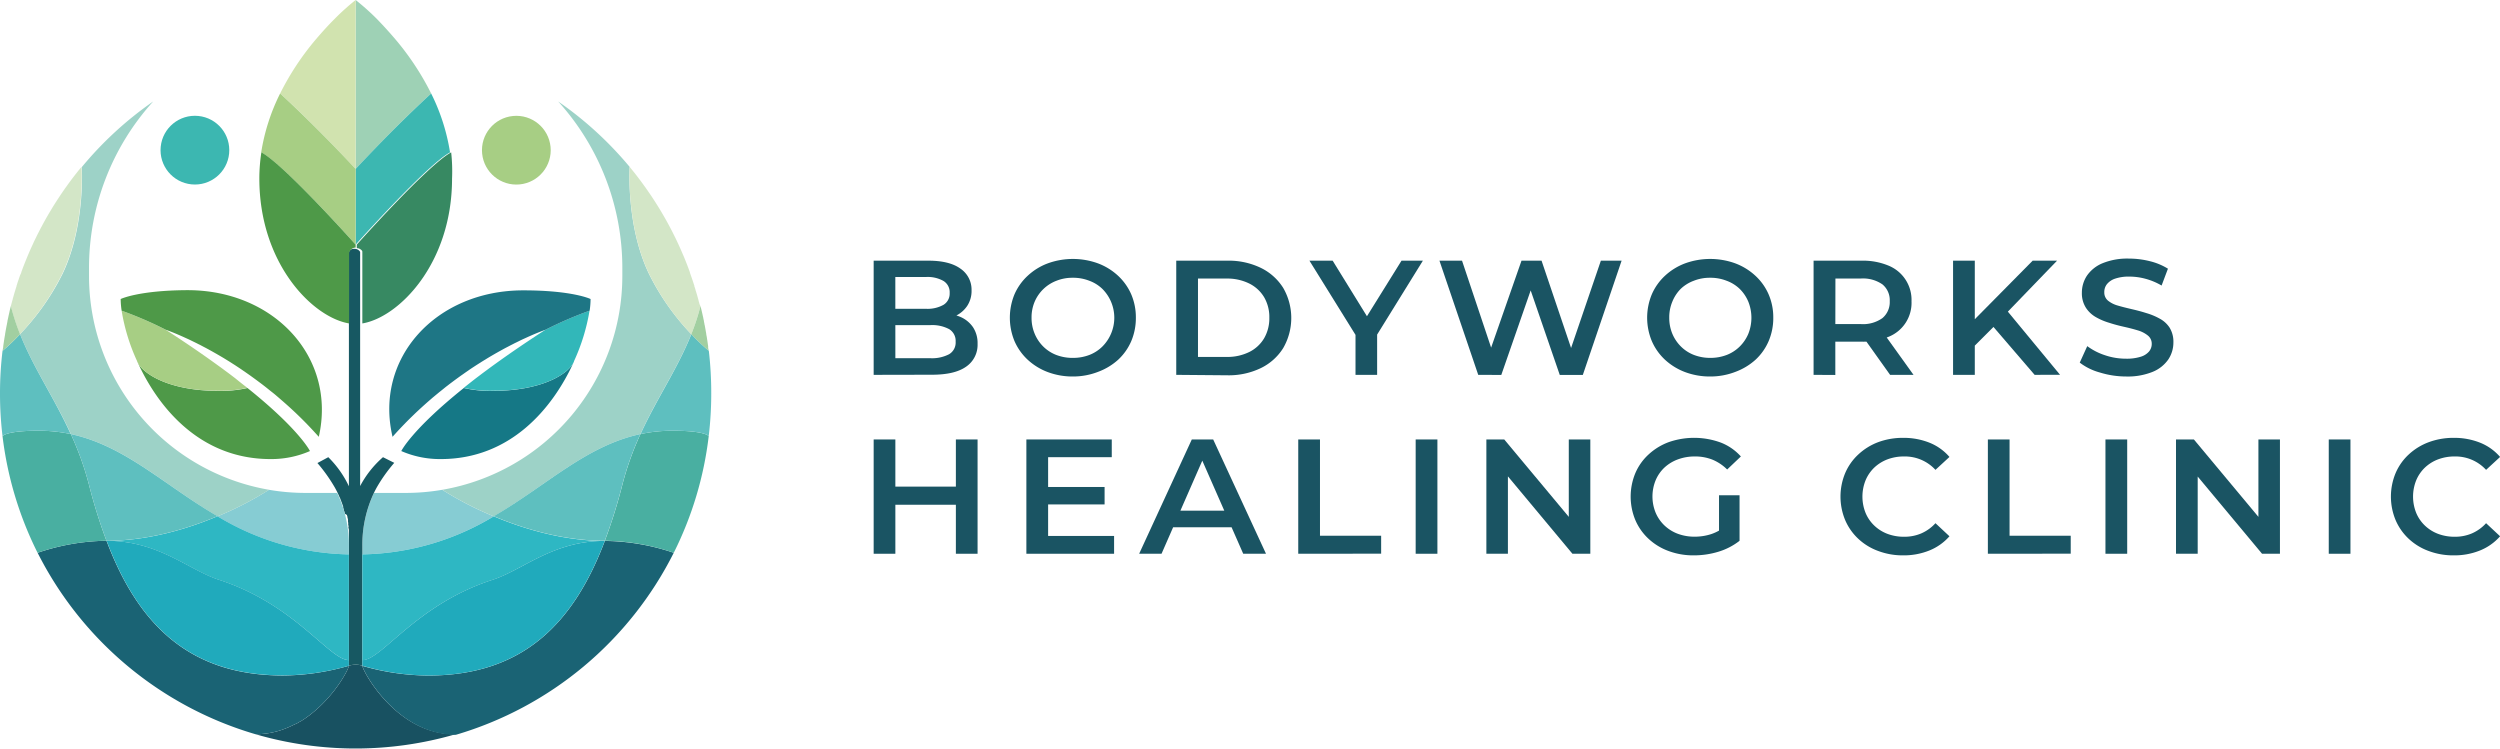 <svg xmlns="http://www.w3.org/2000/svg" viewBox="0 0 623.38 186.79"><defs><style>.cls-1{fill:#185161;}.cls-2{fill:#1a6374;}.cls-3{fill:#49afa1;}.cls-4{fill:#86ccd3;}.cls-5{fill:#9dd2c7;}.cls-6{fill:#5ebfbf;}.cls-7{fill:#a7ce84;}.cls-8{fill:#157886;}.cls-9{fill:none;}.cls-10{fill:#175862;}.cls-11{fill:#9ed1b5;}.cls-12{fill:#3cb7b1;}.cls-13{fill:#378962;}.cls-14{fill:#2eb7c3;}.cls-15{fill:#d3e6c7;}.cls-16{fill:#a2cfa1;}.cls-17{fill:#20aabc;}.cls-18{fill:#32b7b9;}.cls-19{fill:#1e7685;}.cls-20{fill:#4e9948;}.cls-21{fill:#d1e3af;}.cls-22{fill:#1a5463;}</style></defs><g id="Capa_2" data-name="Capa 2"><g id="Capa_1-2" data-name="Capa 1"><path class="cls-1" d="M90.35,166h0a4.81,4.81,0,0,0-1.67-.26h0A5.25,5.25,0,0,0,87,166h0c0,.45-1.35,3.27-3.91,6.51l-.37.45c-.31.38-.64.77-1,1.15l-.42.47-.43.46a30.91,30.91,0,0,1-2.41,2.27h0c-.44.38-.89.74-1.35,1.09l-.72.53c-.24.17-.48.34-.73.5l-.26.16-.07.05-.36.23-.07,0h0l-.09.06-.33.19-.09.06h0l-.53.3h0l-.08,0-.39.21-.07,0c-.35.18-.71.36-1.08.52l-.55.24-.28.11-.56.22h0l-.57.21a20.29,20.29,0,0,1-6.57,1.09,89.21,89.21,0,0,0,49.9,0C98.83,183.23,90.35,167.16,90.35,166Z"></path><path class="cls-2" d="M168,137.84a88.9,88.9,0,0,1-54.35,45.39c-14.8,0-23.28-16.07-23.28-17.19h0a60.17,60.17,0,0,0,16.4,2.41c24,0,36.44-13.48,44.05-33.56h0A55.06,55.06,0,0,1,168,137.84Z"></path><path class="cls-3" d="M176.72,108.75A87.83,87.83,0,0,1,168,137.84a55.06,55.06,0,0,0-17.18-3h0a133.79,133.79,0,0,0,4.38-14,74.85,74.85,0,0,1,4.51-12.6,38.23,38.23,0,0,1,8-.84C175.9,107.4,176.72,108.75,176.72,108.75Z"></path><path class="cls-4" d="M123.12,128.75a65.45,65.45,0,0,1-32.77,9.49v-2.16a30.3,30.3,0,0,1,2.91-13.17h7.82a53.63,53.63,0,0,0,9.2-.78h0A83.18,83.18,0,0,0,123.12,128.75Z"></path><path class="cls-5" d="M172.37,83.32c-3.44,8.61-8.54,15.87-12.68,24.92-13.6,2.93-23.44,12.86-36.57,20.51a83.18,83.18,0,0,1-12.84-6.62,54.11,54.11,0,0,0,44.9-53.31v-2a61.8,61.8,0,0,0-16-41.52A89.23,89.23,0,0,1,157,41.61h0c0,.23-.91,14.66,4.78,26.59A60.74,60.74,0,0,0,172.37,83.32Z"></path><path class="cls-6" d="M177.35,98.11a89,89,0,0,1-.63,10.64s-.82-1.35-9-1.35a38.23,38.23,0,0,0-8,.84c4.14-9,9.24-16.31,12.68-24.92a52.78,52.78,0,0,0,4.35,4.16h0A91,91,0,0,1,177.35,98.11Z"></path><circle class="cls-7" cx="128.75" cy="37.44" r="8.57" transform="translate(-3.06 12.87) rotate(-5.65)"></circle><path class="cls-8" d="M143.05,90.33c-5.27,11.52-15.76,24.14-33.14,24.14a24.08,24.08,0,0,1-9.85-2s2.59-5.31,15.59-15.72a29.29,29.29,0,0,0,7.67.71C134.24,97.42,141.38,93.74,143.05,90.33Z"></path><path class="cls-9" d="M90.09,62.51l0,0,0-.07,0,.06h0Z"></path><path class="cls-9" d="M90.28,63V62.9l0-.07,0-.08h0l0,.12A.19.19,0,0,1,90.28,63Z"></path><polygon class="cls-9" points="90.31 63.07 90.31 63.07 90.31 63.07 90.31 63.07"></polygon><path class="cls-10" d="M98.31,115.41a39.19,39.19,0,0,0-4.29,6c-.25.44-.5.92-.76,1.45a30.3,30.3,0,0,0-2.91,13.17V166h0a4.81,4.81,0,0,0-1.67-.26h0A5.25,5.25,0,0,0,87,166h0V136.08c0-.37,0-.75,0-1.11l0-.57,0-.55c0-.18,0-.35,0-.52s0-.29,0-.44a1.23,1.23,0,0,0,0-.19l0-.28c0-.24,0-.47-.09-.7s0-.22,0-.34,0-.33-.08-.5a2.17,2.17,0,0,1,0-.25c0-.08,0-.16,0-.24l-.06-.33,0-.16,0-.16,0-.14c0-.19-.08-.38-.13-.57a.13.13,0,0,0,0-.06c0-.14-.07-.29-.11-.44a.36.36,0,0,0,0-.11L86,128.1c-.07-.27-.14-.54-.22-.8s-.07-.26-.11-.38l-.09-.29s0-.09,0-.14,0-.09,0-.14l-.09-.27q-.21-.6-.42-1.14c0-.09-.07-.17-.1-.25a1.86,1.86,0,0,0-.1-.25c0-.13-.11-.27-.17-.4s-.22-.52-.34-.76c0-.07-.06-.13-.08-.19l-.09-.18c-.25-.53-.51-1-.76-1.45a40.32,40.32,0,0,0-4.28-6L81.86,114A25.47,25.47,0,0,1,87,121.25v-58a.13.13,0,0,0,0-.06h0a.07.07,0,0,1,0-.05v-.06s0,0,0-.06a.5.5,0,0,1,0-.13.14.14,0,0,1,0-.07h0v0h0v0h0v0h0l0,0,0,0v0l.06-.1a.36.36,0,0,1,.07-.1l0-.05,0,0,.1-.11h0a1.66,1.66,0,0,1,.7-.42l.1,0,.06,0,.19,0h.13a1.67,1.67,0,0,1,1.18.49l.08.09.08.09,0,.07,0,0v0a.41.41,0,0,1,.05.09l0,0,0,.09h0l0,.08,0,.07V63s0,0,0,0v0a.5.5,0,0,1,0,.12,0,0,0,0,1,0,0s0,.06,0,.09h0s0,.05,0,.07v57.92A25,25,0,0,1,95.5,114Z"></path><path class="cls-11" d="M107.51,23.31c-6,5.48-12.27,11.85-18.83,18.81V0A59.76,59.76,0,0,1,94,4.75C95.41,6.2,97.06,8,98.76,10A68,68,0,0,1,107.51,23.31Z"></path><path class="cls-12" d="M112.22,38c-5.69,3-23.54,23-23.54,23V42.12c6.56-7,12.88-13.33,18.83-18.81A50.24,50.24,0,0,1,112.22,38Z"></path><path class="cls-13" d="M112.72,44.53c0,21.18-13.25,34.6-22.37,36.12V63.33s0,0,0-.07,0-.07,0-.1l0-.17s0,0,0,0a.19.19,0,0,0,0-.08l0-.12h0a.36.36,0,0,0,0-.09l0,0a.41.41,0,0,0-.05-.09v0l0,0h0l0-.06-.08-.09-.08-.09a1.67,1.67,0,0,0-1.18-.49V61s17.85-20,23.54-23A42.46,42.46,0,0,1,112.72,44.53Z"></path><path class="cls-14" d="M150.8,134.88c-13,0-20.38,7.25-28.08,9.74-19.06,6.17-27.5,20-32.37,20V138.24a65.45,65.45,0,0,0,32.77-9.49C130.53,131.85,140.42,134.88,150.8,134.88Z"></path><path class="cls-6" d="M159.69,108.24a74.85,74.85,0,0,0-4.51,12.6,133.79,133.79,0,0,1-4.38,14c-10.38,0-20.27-3-27.68-6.13C136.25,121.1,146.09,111.17,159.69,108.24Z"></path><path class="cls-15" d="M174.66,76.34a54.85,54.85,0,0,1-2.29,7A60.74,60.74,0,0,1,161.81,68.2C156.12,56.27,157,41.84,157,41.61l.62.76c.74.91,1.45,1.83,2.15,2.77.09.11.17.23.25.34l.3.41.29.4.35.48.28.41.27.37c0,.05.07.1.1.16l.52.75,0,0c.19.27.37.55.55.82.36.55.72,1.1,1.06,1.65l.21.33c.23.37.46.74.68,1.11l.38.64c.41.69.8,1.37,1.19,2.07l.37.68c.12.22.24.43.35.65l.39.73.36.7c.12.23.23.47.35.7s.23.47.35.7c.2.41.39.81.58,1.22.05.11.11.22.16.34.42.9.82,1.82,1.21,2.74.11.24.21.48.31.72l.3.74c.3.74.58,1.48.86,2.24l.24.65a.56.56,0,0,1,0,.12c.08.2.15.41.22.61s.15.42.22.63.09.27.14.4l.42,1.27.12.37a.14.14,0,0,0,0,.07c0,.12.07.24.11.35l.17.56c0,.13.08.26.11.39l.24.78.07.25c.07.27.15.53.22.8l.12.43c0,.16.09.32.13.48s.07.29.11.44Z"></path><path class="cls-16" d="M176.73,87.48h0a52.78,52.78,0,0,1-4.35-4.16,54.85,54.85,0,0,0,2.29-7c.13.52.26,1,.38,1.57.07.26.12.52.18.79s.11.46.16.7c0,.08,0,.17.05.26l.09.42a.5.5,0,0,1,0,.12l.12.57c0,.13.05.26.08.38.13.71.26,1.43.38,2.15,0,.21.07.43.11.65s.07.44.1.67l.06.36c.07.46.13.92.2,1.39,0,.13,0,.26,0,.4Z"></path><path class="cls-17" d="M150.8,134.88c-7.61,20.08-20.05,33.56-44.05,33.56A60.17,60.17,0,0,1,90.35,166h0V164.6c4.87,0,13.31-13.81,32.37-20C130.42,142.13,137.76,134.88,150.8,134.88Z"></path><path class="cls-9" d="M143.14,90.12l-.09.21"></path><path class="cls-9" d="M136,82.22l0,0"></path><path class="cls-18" d="M147,77.47a49.11,49.11,0,0,1-3.87,12.59.14.14,0,0,1,0,.06l-.09.21c-1.67,3.41-8.81,7.09-19.73,7.09a29.29,29.29,0,0,1-7.67-.71c.94-.76,1.95-1.55,3-2.37l.81-.61.83-.63,1.15-.85.59-.44.74-.54.72-.52c3.62-2.61,7.78-5.46,12.53-8.53h0A96.25,96.25,0,0,1,147,77.47Z"></path><path class="cls-19" d="M147.26,74.56a20.69,20.69,0,0,1-.23,2.91,96.25,96.25,0,0,0-11,4.75h0c-.15.06-1.89.65-4.69,1.93h0l-1.06.48c-.5.24-1,.49-1.57.77l-.32.15-.54.28,0,0-.59.3-.61.32-.6.31c-1.37.74-2.85,1.57-4.4,2.5l-.36.22-1.14.7-.71.45h0l-.74.47-.75.49,0,0c-.38.25-.76.5-1.14.77h0l-.77.53-.69.49c-.7.48-1.4,1-2.11,1.52l-1.23.92c-.2.16-.4.32-.61.47-.61.48-1.23,1-1.85,1.48l-1.67,1.38-.83.72c-1.25,1.09-2.51,2.23-3.77,3.44l-.63.61c-1.6,1.56-3.2,3.23-4.77,5C93.28,89.28,108.71,72.4,130.48,72.4,142.82,72.4,147.26,74.56,147.26,74.56Z"></path><path class="cls-2" d="M87,166h0c0,.45-1.35,3.27-3.91,6.51l-.37.45c-.31.38-.64.77-1,1.15l-.42.47-.43.46a30.91,30.91,0,0,1-2.41,2.27h0c-.44.38-.89.74-1.35,1.09l-.72.53c-.24.17-.48.34-.73.5l-.26.16-.07.05-.36.23-.07,0h0l-.09.06-.33.19-.09.06h0l-.53.3h0l-.08,0-.39.21-.07,0c-.35.18-.71.36-1.08.52l-.55.24-.28.11-.56.22h0l-.57.21a20.29,20.29,0,0,1-6.57,1.09h0A88.85,88.85,0,0,1,9.38,137.84a55,55,0,0,1,17.17-3h0C34.17,155,46.61,168.44,70.6,168.44A60.18,60.18,0,0,0,87,166Z"></path><path class="cls-3" d="M.63,108.75a88.3,88.3,0,0,0,8.74,29.09,55.14,55.14,0,0,1,17.18-3h0a133.8,133.8,0,0,1-4.37-14,75.73,75.73,0,0,0-4.52-12.6,38.09,38.09,0,0,0-8-.84C1.46,107.4.63,108.75.63,108.75Z"></path><path class="cls-4" d="M87,136.08v2.16a65.45,65.45,0,0,1-32.77-9.49,83.78,83.78,0,0,0,12.84-6.62h0a53.6,53.6,0,0,0,9.19.78h7.82A30.14,30.14,0,0,1,87,136.08Z"></path><path class="cls-5" d="M5,83.32c3.44,8.61,8.55,15.87,12.68,24.92,13.6,2.93,23.44,12.86,36.58,20.51a83.78,83.78,0,0,0,12.84-6.62,54.1,54.1,0,0,1-44.9-53.31v-2a61.75,61.75,0,0,1,16-41.52,88.68,88.68,0,0,0-17.8,16.36h0c0,.23.91,14.66-4.78,26.59A61,61,0,0,1,5,83.32Z"></path><path class="cls-6" d="M0,98.11a89,89,0,0,0,.63,10.64s.83-1.35,9-1.35a38.09,38.09,0,0,1,8,.84C13.53,99.19,8.42,91.93,5,83.32A50.89,50.89,0,0,1,.63,87.48h0A88.85,88.85,0,0,0,0,98.11Z"></path><circle class="cls-12" cx="48.6" cy="37.44" r="8.57" transform="translate(6.56 82.12) rotate(-84.35)"></circle><path class="cls-20" d="M34.31,90.33c5.26,11.52,15.75,24.14,33.14,24.14a24.06,24.06,0,0,0,9.84-2s-2.58-5.31-15.58-15.72a29.43,29.43,0,0,1-7.68.71C43.12,97.42,36,93.74,34.31,90.33Z"></path><path class="cls-9" d="M87.12,62.79l0,0,0,.07S87.12,62.8,87.12,62.79Z"></path><path class="cls-9" d="M90.06,62.46h0l0-.07Z"></path><path class="cls-9" d="M90.06,62.47l0,0,0,0Z"></path><path class="cls-9" d="M90.22,62.75l0,.08,0-.08Z"></path><path class="cls-9" d="M90.27,62.9a.25.25,0,0,1,0-.07v0S90.27,62.89,90.27,62.9Z"></path><path class="cls-9" d="M87,63.09a.13.13,0,0,0,0,.06s0,.08,0,.12h0a.13.13,0,0,0,0-.06h0a.07.07,0,0,1,0-.05v-.06Z"></path><path class="cls-9" d="M87.14,62.76l0,.07s0,0,0,0Z"></path><path class="cls-21" d="M69.85,23.31c6,5.48,12.27,11.85,18.83,18.81V0A58.07,58.07,0,0,0,83.4,4.75C81.94,6.2,80.3,8,78.6,10A67.6,67.6,0,0,0,69.85,23.31Z"></path><path class="cls-7" d="M65.13,38c5.7,3,23.55,23,23.55,23V42.12c-6.56-7-12.88-13.33-18.83-18.81A50.25,50.25,0,0,0,65.13,38Z"></path><path class="cls-20" d="M88.68,61v.74a1.67,1.67,0,0,0-1.18.49l-.1.11-.07.09a.86.86,0,0,0-.07.1l-.06.1-.06.14,0,0a1.68,1.68,0,0,0-.09.32v0a.07.07,0,0,0,0,.05h0a.13.13,0,0,1,0,.06V80.65c-9.12-1.52-22.38-14.94-22.38-36.12a43.75,43.75,0,0,1,.5-6.54C70.83,41,88.68,61,88.68,61Z"></path><path class="cls-14" d="M87,138.24V164.6c-4.87,0-13.31-13.81-32.37-20-7.71-2.49-15-9.74-28.09-9.74,10.38,0,20.28-3,27.69-6.13A65.45,65.45,0,0,0,87,138.24Z"></path><path class="cls-6" d="M17.66,108.24a75.73,75.73,0,0,1,4.52,12.6,133.8,133.8,0,0,0,4.37,14c10.38,0,20.27-3,27.69-6.13C41.1,121.1,31.26,111.17,17.66,108.24Z"></path><path class="cls-15" d="M2.69,76.34a56.48,56.48,0,0,0,2.29,7A61,61,0,0,0,15.55,68.2c5.69-11.93,4.8-26.36,4.78-26.59l-.63.76c-.73.91-1.45,1.83-2.15,2.77l-.25.34-.3.41c-.09.13-.19.26-.28.4l-.35.48c-.1.14-.2.27-.29.41l-.26.37-.11.16-.51.75,0,0-.54.82c-.37.55-.72,1.1-1.07,1.65l-.21.33c-.23.37-.45.74-.67,1.11l-.39.64c-.4.69-.8,1.37-1.18,2.07-.13.22-.25.45-.38.68l-.34.65c-.14.24-.27.49-.39.73s-.24.47-.36.7l-.36.7-.34.7c-.2.41-.4.81-.59,1.22l-.15.34c-.42.9-.83,1.82-1.22,2.74l-.3.72-.3.74c-.3.74-.59,1.48-.87,2.24l-.24.65s0,.08,0,.12L5,68.65c-.07.21-.14.42-.22.63l-.13.4c-.15.42-.29.84-.42,1.27l-.12.37a.25.25,0,0,0,0,.07c0,.12-.08.24-.11.35s-.12.37-.17.56l-.12.39c-.08.26-.16.52-.23.78a2.33,2.33,0,0,0-.07.25l-.23.8c0,.15-.08.29-.11.43s-.09.32-.13.48l-.12.44Z"></path><path class="cls-16" d="M.63,87.48h0A50.89,50.89,0,0,0,5,83.32a56.48,56.48,0,0,1-2.29-7c-.13.52-.26,1-.38,1.57l-.18.79L2,79.4l-.06.26-.09.42s0,.08,0,.12l-.12.57c0,.13-.05.26-.07.38-.14.71-.27,1.43-.39,2.15,0,.21-.07.43-.1.65s-.08.44-.11.67S1,84.86,1,85c-.07.46-.14.92-.2,1.39,0,.13,0,.26-.05.4Z"></path><path class="cls-17" d="M87,164.6V166h0a60.18,60.18,0,0,1-16.41,2.41c-24,0-36.43-13.48-44-33.56,13.05,0,20.38,7.25,28.09,9.74C73.7,150.79,82.14,164.6,87,164.6Z"></path><path class="cls-9" d="M34.21,90.12a2,2,0,0,0,.1.21"></path><path class="cls-9" d="M41.32,82.22l0,0"></path><path class="cls-7" d="M30.33,77.47a48.64,48.64,0,0,0,3.86,12.59.14.14,0,0,1,0,.06,2,2,0,0,1,.1.21C36,93.74,43.12,97.42,54,97.42a29.43,29.43,0,0,0,7.68-.71c-1-.76-2-1.55-3-2.37l-.8-.61-.83-.63-1.15-.85-.59-.44-.75-.54-.72-.52c-3.61-2.61-7.77-5.46-12.53-8.53h0A95.53,95.53,0,0,0,30.33,77.47Z"></path><path class="cls-20" d="M30.09,74.56a20.85,20.85,0,0,0,.24,2.91,95.53,95.53,0,0,1,11,4.75h0c.16.06,1.89.65,4.69,1.93h0l1.06.48c.5.24,1,.49,1.58.77l.31.15.55.28,0,0q.3.14.6.3l.6.32.6.31q2.07,1.11,4.41,2.5l.36.22,1.14.7.7.45h0l.74.47.74.49,0,0c.38.25.76.5,1.14.77h0l.77.53.7.49c.69.48,1.39,1,2.1,1.52l1.23.92.61.47c.62.48,1.24,1,1.86,1.48s1.11.91,1.66,1.38l.83.72c1.26,1.09,2.52,2.23,3.78,3.44l.63.61c1.6,1.56,3.19,3.23,4.77,5,4.47-19.69-11-36.57-32.73-36.57C34.54,72.4,30.09,74.56,30.09,74.56Z"></path><path class="cls-22" d="M217.85,93.47V65h13.66q5.25,0,8,2a6.33,6.33,0,0,1,2.75,5.38,6.79,6.79,0,0,1-1.08,3.89,7.18,7.18,0,0,1-2.9,2.49,8.94,8.94,0,0,1-3.93.87l.75-1.46a10.75,10.75,0,0,1,4.41.87,7.25,7.25,0,0,1,3.11,2.55,7.17,7.17,0,0,1,1.14,4.15,6.58,6.58,0,0,1-2.87,5.7c-1.92,1.35-4.76,2-8.54,2Zm5.41-4.15H232a9.15,9.15,0,0,0,4.67-1,3.37,3.37,0,0,0,1.62-3.13,3.41,3.41,0,0,0-1.62-3.12,9,9,0,0,0-4.67-1h-9.16V77h8.08a8.11,8.11,0,0,0,4.36-1,3.26,3.26,0,0,0,1.52-2.93,3.29,3.29,0,0,0-1.52-3,8,8,0,0,0-4.36-1h-7.67Z"></path><path class="cls-22" d="M267.55,93.88a17.48,17.48,0,0,1-6.28-1.1,15.21,15.21,0,0,1-5-3.07,13.9,13.9,0,0,1-3.3-4.65,15.28,15.28,0,0,1,0-11.68,13.82,13.82,0,0,1,3.3-4.63,15.07,15.07,0,0,1,5-3.08,18.33,18.33,0,0,1,12.51,0,15.23,15.23,0,0,1,5,3.08,13.93,13.93,0,0,1,3.29,4.63,14.57,14.57,0,0,1,1.16,5.84,14.75,14.75,0,0,1-1.16,5.87,13.77,13.77,0,0,1-3.29,4.64,15.5,15.5,0,0,1-5,3A17.21,17.21,0,0,1,267.55,93.88Zm0-4.64a11.29,11.29,0,0,0,4.08-.73,9.48,9.48,0,0,0,3.25-2.1,10.17,10.17,0,0,0,0-14.37A9.31,9.31,0,0,0,271.6,70a10.88,10.88,0,0,0-4.08-.74,10.76,10.76,0,0,0-4.07.74A9.64,9.64,0,0,0,258,75.22a10,10,0,0,0-.78,4,10.15,10.15,0,0,0,.78,4,9.78,9.78,0,0,0,2.14,3.19,9.48,9.48,0,0,0,3.25,2.1A11.31,11.31,0,0,0,267.52,89.24Z"></path><path class="cls-22" d="M293.3,93.47V65h12.75a18.41,18.41,0,0,1,8.33,1.79,13.59,13.59,0,0,1,5.59,5,15,15,0,0,1,0,15,13.48,13.48,0,0,1-5.59,5,18.41,18.41,0,0,1-8.33,1.79ZM298.72,89h7.08a12.31,12.31,0,0,0,5.69-1.22,8.88,8.88,0,0,0,3.71-3.41,9.9,9.9,0,0,0,1.31-5.14,9.8,9.8,0,0,0-1.31-5.14,8.93,8.93,0,0,0-3.71-3.4,12.31,12.31,0,0,0-5.69-1.23h-7.08Z"></path><path class="cls-22" d="M338,93.47V82.2l1.21,3.25L326.51,65h5.79l10.17,16.48h-3.25L349.47,65h5.33L342.14,85.45l1.25-3.25V93.47Z"></path><path class="cls-22" d="M368.6,93.47,358.93,65h5.63l8.62,25.76h-2.79l9-25.76h5l8.71,25.76h-2.71L399.18,65h5.17l-9.67,28.49h-5.75l-8-23.24h1.5l-8.08,23.24Z"></path><path class="cls-22" d="M426.47,93.88a17.53,17.53,0,0,1-6.29-1.1,15.32,15.32,0,0,1-5-3.07,13.87,13.87,0,0,1-3.29-4.65,15.16,15.16,0,0,1,0-11.68,13.79,13.79,0,0,1,3.29-4.63,15.18,15.18,0,0,1,5-3.08,18.36,18.36,0,0,1,12.52,0,15.29,15.29,0,0,1,5,3.08A13.79,13.79,0,0,1,441,73.38a14.4,14.4,0,0,1,1.17,5.84A14.58,14.58,0,0,1,441,85.09a13.64,13.64,0,0,1-3.29,4.64,15.56,15.56,0,0,1-5,3A17.24,17.24,0,0,1,426.47,93.88Zm0-4.64a11.29,11.29,0,0,0,4.08-.73,9.48,9.48,0,0,0,3.25-2.1,9.77,9.77,0,0,0,2.15-3.18,10.8,10.8,0,0,0,0-8A9.77,9.77,0,0,0,433.76,72,9.31,9.31,0,0,0,430.51,70a10.88,10.88,0,0,0-4.08-.74,10.71,10.71,0,0,0-4.06.74A9.5,9.5,0,0,0,419.12,72,9.67,9.67,0,0,0,417,75.22a10.15,10.15,0,0,0-.77,4,10.33,10.33,0,0,0,.77,4,9.81,9.81,0,0,0,2.15,3.19,9.39,9.39,0,0,0,3.25,2.1A11.25,11.25,0,0,0,426.43,89.24Z"></path><path class="cls-22" d="M452.22,93.47V65h12a16.52,16.52,0,0,1,6.65,1.22,9.22,9.22,0,0,1,5.77,8.91A9.11,9.11,0,0,1,470.87,84a16.71,16.71,0,0,1-6.65,1.2h-9l2.42-2.4v10.7Zm5.42-10.13-2.42-2.53H464a8.32,8.32,0,0,0,5.4-1.5,5.2,5.2,0,0,0,1.81-4.2,5.11,5.11,0,0,0-1.81-4.19,8.5,8.5,0,0,0-5.4-1.47h-8.75l2.42-2.6ZM471.3,93.47l-7.37-10.34h5.79l7.42,10.34Z"></path><path class="cls-22" d="M487,93.47V65h5.42V93.47Zm4.84-6.71-.3-6.27L506.85,65h6.08L500.22,78.17l-3,3.21Zm15.5,6.71-11.17-13,3.58-3.87,13.92,16.85Z"></path><path class="cls-22" d="M530.14,93.88a22.23,22.23,0,0,1-6.55-1,14.48,14.48,0,0,1-5-2.46l1.87-4.11a15.5,15.5,0,0,0,4.34,2.24,16.19,16.19,0,0,0,5.29.89,11.57,11.57,0,0,0,3.71-.49,4.35,4.35,0,0,0,2.08-1.32,2.94,2.94,0,0,0,.66-1.89,2.58,2.58,0,0,0-1-2.1,7.13,7.13,0,0,0-2.48-1.26c-1-.31-2.14-.6-3.38-.88s-2.47-.59-3.71-1a15.53,15.53,0,0,1-3.37-1.43,7.21,7.21,0,0,1-2.48-2.34,6.68,6.68,0,0,1-1-3.74,7.68,7.68,0,0,1,1.27-4.26,8.75,8.75,0,0,1,3.88-3.09,16.33,16.33,0,0,1,6.6-1.16,21.43,21.43,0,0,1,5.21.65,15.58,15.58,0,0,1,4.5,1.87L539,71.2a16.24,16.24,0,0,0-4-1.68,15.51,15.51,0,0,0-4-.55,10.55,10.55,0,0,0-3.65.53,4.43,4.43,0,0,0-2,1.38,3.16,3.16,0,0,0-.64,2,2.62,2.62,0,0,0,.93,2.09A6.76,6.76,0,0,0,528,76.17c1,.3,2.15.59,3.4.88s2.49.6,3.73,1a16,16,0,0,1,3.37,1.39A6.76,6.76,0,0,1,541,81.71a6.69,6.69,0,0,1,.94,3.7,7.6,7.6,0,0,1-1.27,4.22,8.76,8.76,0,0,1-3.9,3.09A16.5,16.5,0,0,1,530.14,93.88Z"></path><path class="cls-22" d="M223.26,138.08h-5.41v-28.5h5.41Zm15.5-12.22h-16v-4.52h16Zm-.41-16.28h5.41v28.5h-5.41Z"></path><path class="cls-22" d="M261.35,133.64H277.8v4.44H255.93v-28.5h21.29V114H261.35Zm-.42-12.21h14.5v4.35h-14.5Z"></path><path class="cls-22" d="M284.05,138.08l13.13-28.5h5.33l13.17,28.5H310l-11.29-25.69h2.17l-11.25,25.69Zm6-6.6,1.46-4.15H307.3l1.46,4.15Z"></path><path class="cls-22" d="M323.72,138.08v-28.5h5.42v24h15.25v4.48Z"></path><path class="cls-22" d="M353,138.08v-28.5h5.42v28.5Z"></path><path class="cls-22" d="M370.63,138.08v-28.5h4.46l18.29,21.94h-2.2V109.58h5.37v28.5h-4.46L373.8,116.14H376v21.94Z"></path><path class="cls-22" d="M422.35,138.48a17.66,17.66,0,0,1-6.28-1.08,14.75,14.75,0,0,1-5-3.05,13.67,13.67,0,0,1-3.29-4.66,15.26,15.26,0,0,1,0-11.72,13.5,13.5,0,0,1,3.31-4.66,15.16,15.16,0,0,1,5-3.06,19.29,19.29,0,0,1,13,.11,13.07,13.07,0,0,1,5,3.46l-3.42,3.25a11.42,11.42,0,0,0-3.68-2.46,11.66,11.66,0,0,0-4.36-.79,12,12,0,0,0-4.25.73,10,10,0,0,0-3.38,2.07,9.35,9.35,0,0,0-2.18,3.18,10.7,10.7,0,0,0,0,8,9.49,9.49,0,0,0,2.18,3.19,9.87,9.87,0,0,0,3.34,2.1,11.77,11.77,0,0,0,4.25.73,13.17,13.17,0,0,0,4.19-.67,11.42,11.42,0,0,0,3.85-2.26l3.08,4a16.15,16.15,0,0,1-5.31,2.71A20.93,20.93,0,0,1,422.35,138.48Zm6.29-4.31V123.5h5.12v11.36Z"></path><path class="cls-22" d="M474.55,138.48a17.3,17.3,0,0,1-6.18-1.08,14.51,14.51,0,0,1-5-3.05,13.76,13.76,0,0,1-3.27-4.66,15.26,15.26,0,0,1,0-11.72,13.58,13.58,0,0,1,3.29-4.66,15,15,0,0,1,4.95-3.06,17.53,17.53,0,0,1,6.21-1.07,17.32,17.32,0,0,1,6.55,1.2,12.85,12.85,0,0,1,5,3.56l-3.49,3.22a10.34,10.34,0,0,0-7.8-3.34,11.52,11.52,0,0,0-4.19.73,9.89,9.89,0,0,0-3.29,2.07,9.44,9.44,0,0,0-2.16,3.18,10.93,10.93,0,0,0,0,8.06,9.3,9.3,0,0,0,2.16,3.17,9.75,9.75,0,0,0,3.29,2.08,11.52,11.52,0,0,0,4.19.73,10.63,10.63,0,0,0,4.25-.83,10.3,10.3,0,0,0,3.55-2.55l3.49,3.26a13.22,13.22,0,0,1-5,3.54A17,17,0,0,1,474.55,138.48Z"></path><path class="cls-22" d="M495.68,138.08v-28.5h5.41v24h15.25v4.48Z"></path><path class="cls-22" d="M525,138.08v-28.5h5.42v28.5Z"></path><path class="cls-22" d="M542.59,138.08v-28.5h4.46l18.29,21.94h-2.2V109.58h5.37v28.5h-4.46l-18.29-21.94H548v21.94Z"></path><path class="cls-22" d="M580.68,138.08v-28.5h5.41v28.5Z"></path><path class="cls-22" d="M611.8,138.48a17.3,17.3,0,0,1-6.18-1.08,14.51,14.51,0,0,1-5-3.05,13.76,13.76,0,0,1-3.27-4.66,15.26,15.26,0,0,1,0-11.72,13.58,13.58,0,0,1,3.29-4.66,15,15,0,0,1,5-3.06,17.53,17.53,0,0,1,6.21-1.07,17.32,17.32,0,0,1,6.55,1.2,12.85,12.85,0,0,1,5,3.56l-3.49,3.22a10.34,10.34,0,0,0-7.8-3.34,11.56,11.56,0,0,0-4.19.73,9.89,9.89,0,0,0-3.29,2.07,9.44,9.44,0,0,0-2.16,3.18,10.93,10.93,0,0,0,0,8.06,9.3,9.3,0,0,0,2.16,3.17,9.75,9.75,0,0,0,3.29,2.08,11.56,11.56,0,0,0,4.19.73,10.63,10.63,0,0,0,4.25-.83,10.3,10.3,0,0,0,3.55-2.55l3.49,3.26a13.22,13.22,0,0,1-5,3.54A17,17,0,0,1,611.8,138.48Z"></path></g></g></svg>